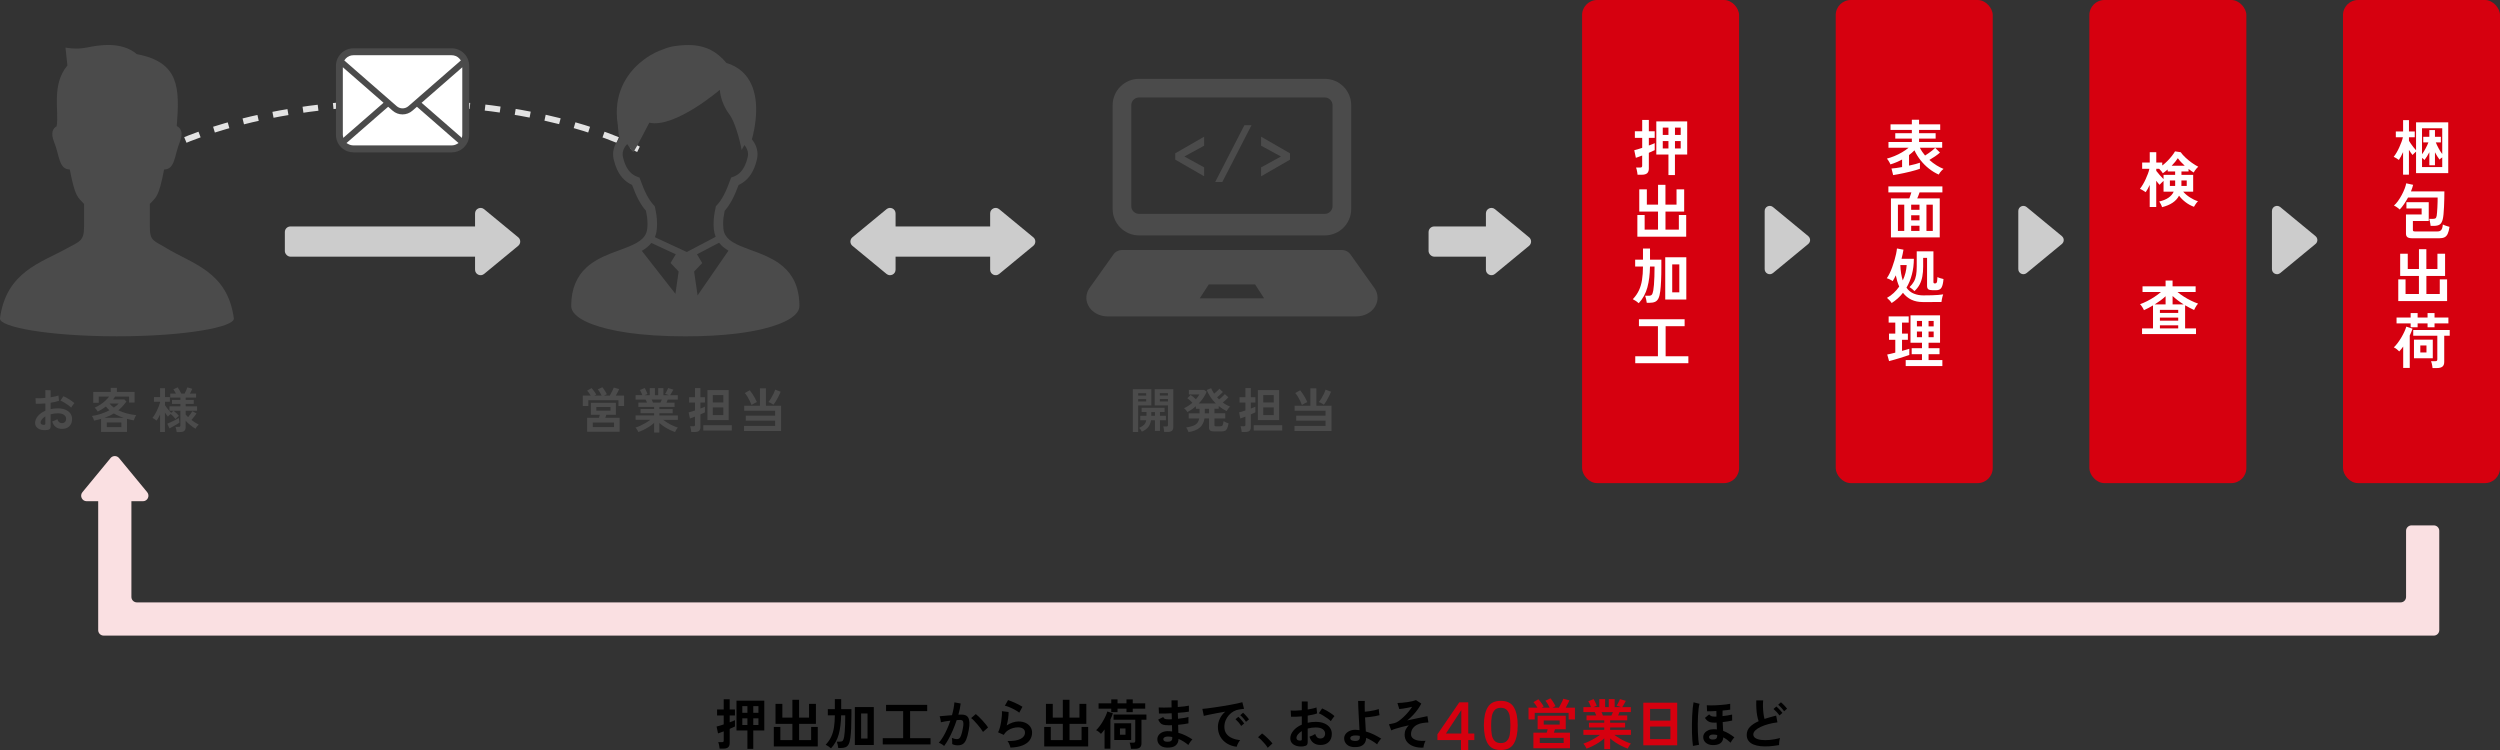 <?xml version="1.0" encoding="UTF-8"?><svg id="_イヤー_2" xmlns="http://www.w3.org/2000/svg" viewBox="0 0 827.96 248.44"><rect x="0" y="0" width="827.96" height="248.44" fill="#333333" stroke="none"/><defs><style>.cls-1{fill:#fff;}.cls-2{fill:#4b4b4b;}.cls-3{fill:#d6000f;}.cls-4{stroke-dasharray:0 0 5.04 5.04;}.cls-4,.cls-5{fill:none;stroke:#e3e3e3;stroke-miterlimit:10;stroke-width:2px;}.cls-6{fill:#ccc;}.cls-7{fill:#fae0e2;}</style></defs><g id="_イヤー_1-2"><g><g><path class="cls-5" d="M211.46,49.45c-.74-.36-1.49-.72-2.25-1.08"/><path class="cls-4" d="M204.58,46.37c-18.76-7.67-43.94-12.37-71.63-12.37s-54.96,5.1-73.94,13.34"/><path class="cls-5" d="M56.71,48.38c-.76,.35-1.51,.71-2.25,1.08"/></g><g><path d="M238.32,247.93c-.01-.19-.04-.43-.09-.7-.05-.28-.1-.55-.16-.81-.06-.26-.12-.47-.2-.63h1.17c.24,0,.4-.04,.5-.11,.1-.07,.15-.22,.15-.45v-3.02c-.42,.16-.81,.3-1.15,.42s-.59,.21-.74,.26l-.48-2.27c.27-.06,.62-.15,1.03-.28,.42-.13,.86-.27,1.33-.42v-2.97h-2.19v-1.98h2.19v-3.38h1.98v3.38h1.75v1.98h-1.75v2.27c.39-.14,.74-.28,1.05-.4s.54-.22,.7-.31v2.09c-.34,.18-.92,.44-1.75,.79v4.7c0,.62-.17,1.09-.5,1.39-.34,.3-.86,.45-1.56,.45h-1.29Zm9.21,.09v-6.1h-3.62v-9.88h9.21v9.88h-3.65v6.1h-1.94Zm-1.69-11.95h1.69v-2.2h-1.69v2.2Zm0,4.03h1.69v-2.21h-1.69v2.21Zm3.63-4.03h1.71v-2.2h-1.71v2.2Zm0,4.03h1.71v-2.21h-1.71v2.21Z"/><path d="M256.27,247.21v-6.46h2.17v4.36h3.99v-5.38h-5.59v-6.62h2.26v4.55h3.33v-5.9h2.21v5.9h3.3v-4.55h2.28v6.62h-5.57v5.38h3.99v-4.36h2.19v6.46h-14.54Z"/><path d="M275.21,247.84c-.2-.19-.46-.4-.79-.62-.33-.22-.65-.41-.97-.57,.79-.84,1.4-1.72,1.83-2.64s.73-1.95,.92-3.1c.18-1.15,.28-2.48,.29-4h-2.33v-2.05h2.33v-3.31h2.1v3.31h3.39v2.05c0,3.22-.11,5.68-.34,7.38-.12,.92-.3,1.64-.55,2.13-.25,.5-.59,.84-1.02,1.03-.43,.19-1,.28-1.69,.28h-.76c-.04-.3-.1-.66-.19-1.09s-.19-.77-.29-1.02h1.08c.42,0,.72-.1,.9-.31s.32-.63,.44-1.27c.07-.4,.14-.95,.2-1.67,.06-.71,.1-1.54,.13-2.48,.03-.94,.04-1.94,.04-2.98h-1.36c-.04,2.36-.3,4.44-.78,6.24-.49,1.79-1.34,3.36-2.57,4.69Zm7.9-1.1v-12.58h6.28v12.58h-6.28Zm2.08-2.14h2.12v-8.32h-2.12v8.32Z"/><path d="M292.35,246.54v-2.07h6.76v-8.96h-5.66v-2.07h13.62v2.07h-5.66v8.96h6.77v2.07h-15.82Z"/><path d="M312.7,247.06c-.11-.11-.27-.24-.49-.39-.22-.15-.45-.29-.69-.42-.24-.13-.43-.22-.6-.27,.49-.54,.97-1.2,1.43-1.97,.46-.77,.89-1.62,1.3-2.53,.41-.91,.78-1.85,1.09-2.81-.6,.07-1.18,.16-1.74,.25-.56,.1-1.02,.19-1.38,.29-.01-.16-.04-.37-.09-.63-.05-.26-.1-.52-.16-.78-.06-.26-.12-.45-.18-.59,.27-.02,.62-.05,1.06-.09,.43-.04,.92-.08,1.45-.13,.53-.05,1.06-.1,1.59-.13,.21-.76,.39-1.5,.52-2.22,.13-.73,.23-1.4,.27-2.03l2.08,.38c-.06,.55-.15,1.14-.28,1.77-.13,.63-.29,1.27-.48,1.93,.24-.01,.45-.02,.63-.03,.19,0,.35,0,.49,0,.47,0,.89,.08,1.26,.23,.37,.15,.67,.41,.89,.79,.22,.38,.35,.9,.39,1.57,.04,.67-.04,1.52-.23,2.55-.23,1.3-.5,2.31-.8,3.04-.3,.73-.67,1.25-1.12,1.55-.45,.3-1.02,.45-1.71,.45-.33,0-.65-.03-.97-.1-.32-.07-.61-.17-.88-.32,.01-.28,.01-.62,0-1.03-.01-.41-.05-.74-.11-1.01,.59,.26,1.16,.4,1.73,.4,.28,0,.53-.08,.73-.24,.21-.16,.4-.49,.59-.97,.19-.49,.38-1.2,.56-2.15,.18-.88,.25-1.53,.21-1.95-.04-.43-.15-.7-.33-.84-.19-.13-.42-.2-.71-.2-.33,0-.72,.02-1.18,.05-.36,1.12-.78,2.21-1.24,3.29-.46,1.08-.95,2.08-1.45,2.99-.5,.91-.99,1.68-1.47,2.3Zm12.86-4.66c-.19-.32-.45-.71-.78-1.15-.33-.44-.69-.89-1.08-1.34-.39-.45-.76-.86-1.13-1.24-.36-.38-.68-.66-.95-.85l1.55-1.33c.28,.22,.61,.51,.99,.87,.38,.37,.76,.76,1.16,1.2,.4,.43,.77,.86,1.11,1.28,.34,.42,.61,.79,.79,1.1l-1.68,1.48Z"/><path d="M334.64,247.57c-.04-.18-.1-.41-.2-.68-.1-.28-.22-.55-.36-.83-.14-.28-.28-.49-.42-.65,1.88,.05,3.32-.18,4.31-.68,.99-.5,1.49-1.22,1.49-2.14,0-.54-.21-.96-.63-1.26s-.98-.45-1.66-.45c-.53,0-1.09,.08-1.69,.24s-1.17,.43-1.7,.79-.98,.86-1.35,1.47l-1.89-.85c.24-.42,.44-.95,.61-1.58s.31-1.29,.42-1.97c.11-.68,.18-1.33,.23-1.94s.05-1.12,.02-1.51l2.21,.27c.01,.59-.04,1.28-.14,2.08-.11,.8-.27,1.59-.49,2.37,.62-.42,1.28-.74,1.96-.97,.68-.23,1.32-.34,1.92-.34,.92,0,1.71,.16,2.39,.48,.68,.32,1.2,.76,1.58,1.31,.38,.56,.56,1.2,.56,1.92,0,.91-.26,1.73-.77,2.46-.51,.73-1.29,1.31-2.35,1.74-1.05,.43-2.4,.68-4.03,.74Zm2.93-11.54c-.29-.24-.64-.48-1.05-.72-.41-.24-.83-.47-1.28-.68-.45-.22-.89-.4-1.31-.57s-.81-.27-1.14-.33l1.06-1.87c.31,.08,.67,.21,1.09,.39s.87,.37,1.33,.58c.46,.22,.91,.43,1.32,.65,.42,.22,.76,.41,1.03,.59l-1.06,1.96Z"/><path d="M345.83,247.21v-6.46h2.17v4.36h3.99v-5.38h-5.59v-6.62h2.26v4.55h3.33v-5.9h2.21v5.9h3.3v-4.55h2.28v6.62h-5.57v5.38h3.99v-4.36h2.19v6.46h-14.54Z"/><path d="M365.81,247.95v-6.37c-.4,.56-.79,1.05-1.18,1.46-.18-.19-.42-.41-.74-.67s-.61-.43-.88-.54c.38-.35,.76-.78,1.15-1.3s.75-1.07,1.1-1.67c.35-.59,.65-1.17,.91-1.74,.26-.56,.45-1.06,.56-1.49l1.85,.61c-.11,.32-.23,.66-.37,1-.14,.34-.29,.69-.46,1.04v9.67h-1.94Zm2.22-12.11v-1.15h-4.2v-1.76h4.2v-1.31h2.08v1.31h2.96v-1.31h2.08v1.31h4.13v1.76h-4.13v1.15h-2.08v-1.15h-2.96v1.15h-2.08Zm6.53,12.15c-.01-.18-.04-.4-.09-.67-.05-.26-.1-.52-.16-.77-.06-.25-.12-.45-.2-.59h1.22c.24,0,.4-.04,.5-.12s.15-.23,.15-.46v-7.02h-7.18v-1.71h10.88v1.71h-1.64v7.81c0,.64-.18,1.1-.53,1.39-.35,.29-.89,.43-1.62,.43h-1.34Zm-5.54-2.92v-5.54h5.61v5.54h-5.61Zm1.89-1.73h1.83v-2.09h-1.83v2.09Z"/><path d="M386.43,247.59c-1-.04-1.78-.32-2.33-.85s-.82-1.18-.81-1.96c.01-.52,.18-.98,.49-1.39,.32-.41,.76-.73,1.32-.95,.56-.23,1.22-.32,1.96-.29,.2,0,.39,0,.57,.03,.18,.02,.37,.04,.56,.06l-.05-2.07c-.2,.01-.4,.02-.61,.02h-.61c-.71,0-1.26-.06-1.67-.17s-.73-.31-.97-.58c-.24-.27-.48-.65-.71-1.12l1.66-.85c.17,.32,.36,.53,.58,.62,.22,.09,.61,.14,1.15,.14,.18,0,.36,0,.55,0,.19,0,.39-.01,.59-.03-.01-.32-.02-.65-.03-.99s-.01-.67-.03-.99c-.86,.05-1.67,.08-2.43,.1-.76,.02-1.36,.02-1.78,0l-.09-2.02c.41,.04,1.01,.05,1.78,.04,.78,0,1.61-.03,2.49-.06-.01-.43-.02-.85-.02-1.24v-1.1h2.05v1.04c0,.37,0,.76,.02,1.17,.8-.06,1.54-.13,2.21-.21,.67-.08,1.16-.16,1.48-.24v1.98c-.32,.07-.81,.14-1.47,.21-.67,.07-1.4,.13-2.2,.19,.01,.32,.02,.65,.03,.98s.01,.66,.03,.98c.69-.07,1.35-.16,1.98-.26,.62-.1,1.12-.21,1.48-.33v2.11c-.43,.1-.95,.19-1.54,.27s-1.22,.16-1.88,.22c.02,.48,.04,.94,.04,1.39,0,.44,.01,.86,.03,1.24,.87,.24,1.69,.55,2.47,.94,.78,.38,1.5,.8,2.19,1.26-.15,.12-.32,.3-.5,.53-.18,.23-.35,.47-.5,.71s-.27,.44-.35,.61c-.99-.85-2.07-1.52-3.25-2.02-.01,.9-.32,1.62-.93,2.15-.61,.53-1.58,.78-2.94,.73Zm.07-1.93c.61,.02,1.05-.07,1.32-.27,.27-.2,.41-.47,.41-.81v-.5c-.25-.05-.49-.08-.73-.11-.24-.02-.48-.04-.71-.04-.49,0-.87,.08-1.13,.25-.26,.17-.39,.37-.39,.61,0,.54,.41,.83,1.24,.86Z"/><path d="M409.58,247.32c-1.22-.14-2.3-.51-3.25-1.1-.94-.59-1.67-1.35-2.2-2.29-.52-.94-.78-2-.78-3.2,0-.86,.2-1.75,.61-2.65,.41-.9,1.01-1.7,1.83-2.39-.94,.16-1.88,.32-2.81,.5s-1.78,.35-2.54,.5c-.76,.16-1.34,.29-1.76,.4l-.48-2.32c.39-.02,.93-.08,1.61-.16,.69-.08,1.46-.19,2.33-.32s1.76-.26,2.68-.41c.92-.15,1.82-.3,2.68-.46,.86-.16,1.64-.31,2.33-.46,.69-.15,1.23-.28,1.61-.4l.56,2.2c-.19,.01-.41,.04-.68,.07s-.56,.08-.89,.13c-.65,.08-1.26,.29-1.85,.61s-1.11,.74-1.58,1.26c-.46,.52-.83,1.1-1.1,1.76-.27,.66-.41,1.37-.41,2.14,0,.92,.23,1.69,.69,2.3,.46,.61,1.08,1.09,1.88,1.43,.79,.34,1.68,.57,2.67,.69-.18,.18-.35,.41-.51,.67-.16,.27-.31,.54-.42,.81-.12,.27-.19,.5-.23,.67Zm1.48-6.89c-.22-.38-.52-.79-.88-1.21-.37-.42-.7-.76-1.01-1.03l.97-.79c.18,.14,.39,.35,.63,.63s.49,.56,.73,.85c.24,.29,.43,.53,.55,.72l-1,.83Zm1.59-1.37c-.22-.37-.52-.77-.89-1.19-.37-.42-.71-.76-1.01-1.01l.95-.81c.18,.14,.39,.35,.64,.63,.25,.28,.5,.55,.75,.84,.25,.28,.44,.52,.56,.73l-1.01,.81Z"/><path d="M419.85,247.66c-.22-.38-.52-.8-.89-1.24-.37-.44-.76-.87-1.16-1.27s-.79-.74-1.16-1l1.34-1.24c.27,.18,.56,.41,.88,.69s.64,.58,.97,.9c.33,.32,.63,.63,.91,.93,.28,.3,.5,.56,.68,.79l-1.57,1.44Z"/><path d="M431.77,247.17c-.87,.11-1.64,.07-2.31-.12-.67-.19-1.19-.5-1.57-.93-.38-.43-.56-.97-.56-1.62,0-.85,.34-1.69,1.01-2.51,.68-.82,1.61-1.49,2.8-2.01v-2.72c-.65,.05-1.27,.08-1.88,.11-.61,.02-1.17,.02-1.69,0l-.11-2.07c.45,.05,.99,.06,1.64,.04,.65-.02,1.32-.06,2.03-.13v-2.9l1.96,.02v2.65c.59-.1,1.14-.2,1.65-.32,.51-.11,.93-.24,1.26-.37l.21,1.98c-.41,.16-.89,.29-1.43,.41s-1.11,.23-1.69,.32v2.36c.41-.1,.84-.17,1.29-.22,.45-.05,.91-.07,1.39-.07,1.13,0,2.09,.18,2.88,.53,.79,.35,1.4,.83,1.81,1.42,.41,.59,.62,1.26,.62,2.01,0,1.15-.34,2.06-1.02,2.72-.68,.66-1.61,.98-2.77,.97-.91,0-1.67-.23-2.29-.69-.62-.46-1.06-1.15-1.33-2.06,.27-.08,.6-.21,.99-.39s.69-.34,.92-.5c.29,1,.86,1.49,1.69,1.49,.52,0,.91-.15,1.18-.46,.27-.31,.41-.69,.41-1.14,0-.59-.26-1.08-.78-1.47s-1.29-.58-2.33-.58c-.94,0-1.83,.12-2.66,.36v4.48c0,.44-.1,.77-.3,.98s-.54,.34-1.02,.4Zm-1.27-1.91c.22,.01,.38-.01,.49-.07,.1-.06,.15-.17,.15-.32v-2.75c-.54,.34-.97,.7-1.29,1.1-.32,.4-.48,.79-.48,1.19,0,.28,.1,.49,.3,.63,.2,.14,.48,.22,.83,.23Zm10.25-6.43c-.28-.29-.66-.6-1.15-.94-.48-.34-.98-.67-1.48-.97-.51-.31-.96-.54-1.36-.69l1.11-1.62c.42,.17,.89,.4,1.39,.68s1,.59,1.48,.92c.48,.32,.89,.64,1.22,.94-.12,.13-.26,.31-.43,.54-.17,.23-.33,.45-.48,.67-.15,.22-.25,.38-.31,.49Z"/><path d="M448.52,247.44c-1.08-.04-1.91-.33-2.49-.89-.58-.56-.87-1.23-.87-2.01,0-.54,.17-1.03,.5-1.47,.33-.44,.8-.78,1.41-1.04s1.3-.36,2.09-.32c.36,.01,.72,.05,1.08,.11-.04-.77-.08-1.6-.13-2.5s-.1-1.8-.15-2.69c-.05-.89-.09-1.73-.12-2.51-.04-.78-.05-1.44-.05-1.98h2.2c-.02,.41-.03,.92-.03,1.55s.02,1.3,.04,2.02c.47-.04,.99-.1,1.57-.18s1.14-.19,1.68-.31,1.01-.25,1.38-.38c0,.14,.01,.35,.04,.62,.03,.27,.06,.53,.1,.79,.04,.26,.07,.46,.11,.6-.38,.12-.85,.23-1.41,.33s-1.15,.19-1.75,.26-1.15,.13-1.64,.16c.05,.84,.09,1.67,.14,2.47,.05,.81,.09,1.54,.12,2.19,.96,.26,1.88,.61,2.73,1.04,.86,.43,1.65,.88,2.38,1.33-.15,.12-.33,.3-.52,.55s-.37,.49-.52,.74-.26,.45-.33,.6c-.55-.44-1.14-.85-1.76-1.21-.62-.37-1.24-.68-1.88-.95,0,.6-.14,1.14-.41,1.62-.27,.48-.7,.85-1.28,1.11-.58,.26-1.34,.37-2.27,.33Zm.05-2.05c.56,.05,1-.03,1.31-.23,.3-.2,.46-.48,.46-.85v-.59c-.25-.06-.49-.1-.74-.12-.25-.02-.49-.03-.72-.03-.55,0-.97,.08-1.26,.25-.29,.17-.43,.39-.43,.67,0,.53,.46,.83,1.39,.9Z"/><path d="M471.46,247.6c-1.22,.06-2.31-.08-3.25-.41-.95-.33-1.69-.83-2.22-1.49-.54-.66-.8-1.46-.8-2.41,0-.61,.12-1.18,.37-1.69s.59-.98,1.02-1.39c-.79,.17-1.56,.35-2.31,.54-.75,.19-1.43,.38-2.04,.58-.61,.19-1.09,.38-1.46,.56l-.78-2.02c.14-.02,.35-.07,.63-.13,.28-.06,.67-.14,1.16-.25,.45-.1,.94-.34,1.48-.72s1.09-.84,1.65-1.38,1.08-1.09,1.56-1.67,.88-1.12,1.2-1.63c-.46,.11-.96,.22-1.49,.32-.54,.11-1.05,.2-1.53,.27-.49,.07-.9,.12-1.23,.14l-.62-2c.43,0,.95-.03,1.53-.08,.59-.05,1.18-.12,1.78-.21,.6-.08,1.15-.19,1.66-.31,.5-.12,.9-.24,1.18-.36l1.76,1.15c-.25,.52-.6,1.1-1.06,1.76s-.99,1.32-1.6,1.98c-.61,.66-1.27,1.27-1.99,1.84,.93-.19,1.84-.38,2.74-.58,.9-.19,1.7-.36,2.4-.51,.7-.15,1.21-.25,1.54-.32l.33,2.09c-.22,0-.49,.01-.81,.04-.32,.02-.67,.07-1.04,.13-.68,.08-1.32,.28-1.91,.59-.59,.31-1.08,.72-1.45,1.25-.37,.53-.55,1.16-.55,1.91,0,.54,.21,.98,.62,1.33,.41,.35,.98,.59,1.71,.73s1.56,.17,2.49,.1c-.19,.3-.35,.67-.48,1.12-.13,.44-.21,.82-.23,1.12Z"/><path class="cls-3" d="M476.05,245.1v-1.89l7.24-10.6h2.97v10.32h2.01v2.18h-2.01v3.34h-2.41v-3.34h-7.8Zm7.91-9.94l-5.09,7.77h5.09v-7.77Z"/><path class="cls-3" d="M492.7,234.26c.84-1.43,2.29-2.15,4.34-2.15s3.5,.71,4.34,2.15c.84,1.43,1.26,3.41,1.26,5.95s-.42,4.57-1.26,6.02c-.84,1.44-2.29,2.17-4.34,2.17s-3.5-.72-4.34-2.17-1.26-3.45-1.26-6.02,.42-4.52,1.26-5.95Zm7.31,2.94c-.15-.82-.46-1.49-.92-2.01s-1.14-.78-2.05-.78-1.59,.26-2.05,.78c-.46,.52-.77,1.19-.92,2.01s-.23,1.83-.23,3.01,.07,2.27,.21,3.1,.45,1.51,.92,2.02c.47,.51,1.15,.77,2.06,.77s1.59-.26,2.06-.77c.47-.51,.77-1.19,.92-2.02,.14-.84,.21-1.87,.21-3.1s-.08-2.19-.23-3.01Z"/><path class="cls-3" d="M506.22,238.26v-3.89h2.96c-.19-.34-.41-.67-.65-1.01s-.47-.61-.67-.83l1.64-.95c.2,.22,.42,.47,.64,.77,.23,.29,.44,.58,.64,.87s.35,.54,.46,.76l-.69,.4h2.68c-.18-.38-.39-.79-.65-1.22-.26-.43-.52-.79-.78-1.08l1.71-.81c.17,.19,.36,.45,.58,.78s.43,.66,.63,.99,.35,.6,.44,.82l-1.02,.52h2.13c.18-.31,.36-.65,.56-1.03,.19-.37,.38-.73,.55-1.08,.17-.35,.3-.64,.38-.86l2.01,.54c-.15,.34-.34,.72-.56,1.16-.22,.44-.45,.86-.69,1.27h3.07v3.89h-2.1v-2.18h-11.22v2.18h-2.06Zm1.62,9.56v-5.18h4.39c.06-.17,.12-.35,.18-.55,.06-.2,.11-.39,.16-.57h-3.33v-4.48h9.31v4.48h-3.56c-.06,.18-.12,.37-.19,.57-.06,.2-.13,.38-.19,.55h5.35v5.18h-12.12Zm2.1-1.75h7.92v-1.69h-7.92v1.69Zm1.32-6.1h5.28v-1.37h-5.28v1.37Z"/><path class="cls-3" d="M531.31,248.11v-3.58c-.53,.48-1.13,.94-1.79,1.37-.66,.43-1.35,.82-2.05,1.17-.7,.35-1.38,.64-2.04,.86-.06-.14-.15-.32-.26-.53s-.25-.42-.39-.63c-.14-.21-.28-.38-.41-.5,.58-.18,1.19-.42,1.85-.73,.66-.31,1.31-.65,1.95-1.03,.64-.38,1.21-.76,1.72-1.14h-5.49v-1.64h6.9v-.81h-5.06v-1.57h5.06v-.79h-5.86v-1.6h3.21c-.08-.2-.17-.4-.25-.6-.08-.2-.17-.38-.26-.53h-3.74v-1.64h2.51c-.12-.31-.26-.65-.42-1.03-.16-.37-.32-.67-.49-.9l1.78-.74c.12,.18,.24,.41,.38,.69,.13,.28,.26,.56,.38,.83,.12,.27,.21,.5,.28,.68l-1.11,.47h1.96v-2.65h1.92v2.65h1.22v-2.65h1.94v2.65h2.08l-1.43-.5c.12-.17,.25-.39,.4-.66,.15-.27,.29-.55,.42-.83,.13-.28,.23-.51,.29-.67l1.94,.58c-.11,.2-.24,.44-.39,.72-.15,.28-.3,.54-.45,.78s-.27,.44-.36,.58h2.86v1.64h-3.76c-.15,.41-.31,.79-.46,1.13h3.02v1.6h-5.66v.79h4.96v1.57h-4.96v.81h6.88v1.64h-5.5c.51,.38,1.08,.77,1.71,1.14,.63,.38,1.28,.72,1.94,1.02s1.28,.54,1.85,.72c-.12,.12-.25,.29-.39,.5-.14,.21-.27,.42-.39,.64-.12,.22-.21,.4-.26,.54-.65-.23-1.32-.51-2.01-.86s-1.37-.73-2.03-1.16c-.66-.43-1.26-.89-1.8-1.37v3.56h-1.96Zm-.44-11.14h2.8c.08-.17,.16-.35,.25-.55,.08-.2,.17-.39,.25-.58h-3.78c.09,.19,.18,.39,.26,.59,.08,.21,.15,.38,.21,.54Z"/><path class="cls-3" d="M544.24,246.83v-14.11h11.22v14.11h-11.22Zm2.24-8.17h6.74v-3.89h-6.74v3.89Zm0,6.12h6.74v-4.16h-6.74v4.16Z"/><path d="M560.68,247.05c-.08-.48-.15-1.09-.2-1.84-.05-.74-.09-1.57-.12-2.47s-.03-1.84-.02-2.81,.04-1.91,.08-2.84c.04-.92,.1-1.78,.18-2.56,.08-.78,.17-1.43,.27-1.94l1.99,.5c-.13,.42-.24,.98-.32,1.68s-.15,1.49-.19,2.36-.07,1.77-.08,2.69c0,.92,0,1.82,.04,2.7s.08,1.67,.15,2.39c.07,.72,.15,1.3,.25,1.75l-2.03,.38Zm6.42-.29c-.92-.05-1.65-.32-2.21-.82s-.82-1.12-.81-1.88c.01-.46,.16-.88,.44-1.26,.28-.38,.68-.7,1.2-.94s1.13-.36,1.85-.36c.18,0,.35,0,.53,.02,.18,.01,.35,.03,.51,.05-.01-.31-.03-.66-.04-1.04s-.04-.79-.06-1.23c-.15,.01-.3,.02-.44,.03-.14,0-.27,0-.39,0-.79,0-1.41-.13-1.87-.4-.46-.27-.85-.66-1.16-1.18l1.39-1.15c.19,.23,.4,.41,.63,.53,.24,.13,.57,.19,1.01,.19,.11,0,.22,0,.35,0,.13,0,.27,0,.42,0v-.88c0-.31,0-.64-.02-.97-.58,.04-1.14,.06-1.68,.08-.55,.02-1.01,.02-1.4,0l-.09-1.98c.34,.04,.77,.05,1.3,.05s1.09-.01,1.69-.04c.61-.03,1.21-.07,1.81-.12,.6-.05,1.16-.1,1.68-.17,.52-.07,.94-.13,1.27-.21v1.94c-.26,.05-.61,.1-1.05,.15-.44,.05-.93,.11-1.47,.15-.01,.32-.02,.64-.02,.95v.89c.58-.06,1.15-.13,1.71-.22s1.05-.18,1.46-.29l.02,1.98c-.4,.1-.88,.19-1.44,.28s-1.13,.17-1.7,.23c.02,.55,.05,1.07,.08,1.55s.05,.94,.08,1.37c.66,.23,1.3,.53,1.91,.9,.62,.37,1.22,.79,1.81,1.24-.13,.11-.28,.28-.45,.5-.17,.23-.33,.46-.48,.69-.15,.23-.25,.43-.31,.58-.79-.73-1.6-1.32-2.43-1.76-.08,.94-.44,1.6-1.07,2.01-.63,.4-1.48,.58-2.57,.53Zm.16-1.84c.48,0,.84-.1,1.09-.29,.24-.19,.36-.55,.36-1.06v-.14c-.42-.1-.84-.15-1.25-.16-.44-.02-.79,.04-1.05,.2-.26,.16-.4,.37-.41,.63-.01,.25,.1,.45,.33,.6,.23,.15,.54,.22,.94,.22Z"/><path d="M589.2,246.76c-1.11,.19-2.18,.32-3.23,.4-1.05,.07-2.02,.06-2.93-.04s-1.7-.29-2.38-.58-1.21-.7-1.6-1.22c-.38-.52-.57-1.17-.57-1.95,0-1.03,.36-1.91,1.07-2.64,.71-.73,1.67-1.35,2.87-1.88-.19-.52-.35-1.14-.48-1.86-.13-.73-.23-1.52-.27-2.38-.05-.86-.05-1.74-.02-2.64h2.28c-.07,.66-.09,1.37-.07,2.13,.02,.76,.08,1.49,.17,2.19,.09,.7,.2,1.3,.34,1.8,.59-.19,1.21-.38,1.86-.56,.65-.18,1.32-.36,2-.54l.42,2.25c-1.04,.12-2.03,.31-2.98,.57-.95,.26-1.8,.56-2.56,.92-.75,.35-1.35,.74-1.79,1.17-.44,.43-.66,.87-.66,1.34,0,.5,.24,.91,.71,1.21,.47,.3,1.12,.5,1.94,.6,.82,.1,1.77,.1,2.83,0,1.06-.1,2.19-.31,3.38-.62-.12,.3-.2,.68-.26,1.15s-.07,.86-.06,1.19Zm.12-9.81c-.24-.36-.54-.75-.93-1.16s-.73-.74-1.03-.98l.94-.83c.18,.14,.4,.35,.66,.61,.26,.26,.52,.53,.77,.81s.44,.51,.58,.7l-.99,.85Zm1.55-1.4c-.25-.36-.56-.75-.94-1.16-.38-.41-.73-.74-1.03-.98l.92-.83c.19,.14,.41,.35,.67,.61,.26,.26,.51,.53,.77,.81,.25,.28,.45,.51,.59,.7l-.97,.85Z"/></g><g><g><path class="cls-2" d="M375.18,143.07v-14.18h6.13v5.38h-4.36v8.8h-1.77Zm1.77-12.06h2.65v-.8h-2.65v.8Zm0,1.95h2.65v-.8h-2.65v.8Zm1.21,10c-.11-.21-.24-.44-.4-.67s-.33-.43-.51-.58c.72-.32,1.26-.66,1.63-1.02,.37-.36,.61-.86,.72-1.5h-1.97v-1.49h2.07v-1.25h-1.6v-1.39h7.59v1.39h-1.54v1.25h1.99v1.49h-1.99v3.52h-1.65v-3.52h-1.3c-.17,.99-.51,1.78-1.03,2.37s-1.19,1.05-2.01,1.39Zm3.13-5.25h1.21v-1.25h-1.21v1.25Zm4.27,5.34c-.02-.27-.06-.58-.11-.94-.05-.36-.13-.65-.22-.87h1.05c.21,0,.35-.04,.42-.11,.07-.08,.1-.21,.1-.4v-6.46h-4.39v-5.38h6.16v12.53c0,.55-.14,.97-.43,1.23s-.75,.4-1.4,.4h-1.18Zm-1.44-12.05h2.68v-.8h-2.68v.8Zm0,1.95h2.68v-.8h-2.68v.8Z"/><path class="cls-2" d="M393.63,143.12c-.06-.2-.17-.46-.33-.78-.16-.32-.31-.57-.45-.78,.94-.13,1.71-.31,2.3-.54,.59-.23,1.05-.55,1.37-.95s.54-.89,.64-1.48h-3.48v-1.71h3.59v-1.5h-1.21v-.85c-.91,.8-1.86,1.45-2.84,1.94-.06-.12-.16-.26-.28-.43-.13-.17-.26-.34-.41-.5s-.28-.28-.41-.35c.48-.21,.96-.48,1.44-.79,.48-.31,.92-.65,1.34-1.02-.24-.26-.52-.53-.83-.82-.31-.29-.59-.51-.83-.67l1.08-1.09c.25,.16,.54,.38,.86,.65,.32,.27,.62,.53,.88,.78,.24-.28,.46-.55,.66-.82s.37-.52,.5-.77h-3.48v-1.5h5.06l.83,.58c-.28,.69-.65,1.37-1.1,2.03-.45,.66-.96,1.29-1.52,1.87h5.64c-.64-.63-1.21-1.32-1.73-2.08-.52-.76-.94-1.55-1.28-2.38l1.46-.59c.25,.58,.58,1.17,1,1.79,.2-.15,.41-.32,.64-.52,.22-.2,.44-.39,.64-.59s.36-.36,.48-.49l1.14,1.06c-.16,.17-.35,.37-.58,.58s-.46,.43-.7,.64c-.23,.21-.45,.39-.65,.54,.1,.12,.21,.23,.33,.35,.12,.12,.23,.24,.34,.35,.2-.15,.42-.33,.67-.55,.25-.22,.48-.44,.71-.66,.22-.22,.4-.4,.53-.55l1.16,1.06c-.15,.16-.33,.35-.54,.56-.21,.21-.44,.42-.67,.62-.23,.2-.44,.38-.64,.54,.77,.59,1.58,1.04,2.43,1.36-.2,.17-.41,.41-.64,.71s-.4,.57-.5,.79c-.92-.45-1.8-1.01-2.65-1.7v.91h-1.4v1.5h3.58v1.71h-3.58v2.19c0,.15,.04,.26,.11,.32,.07,.06,.22,.1,.45,.1h1.33c.26,0,.46-.04,.6-.13,.14-.08,.25-.25,.33-.5,.08-.25,.15-.61,.21-1.08,.22,.15,.49,.29,.82,.43,.33,.14,.61,.25,.84,.32-.16,.73-.32,1.28-.49,1.66s-.4,.65-.68,.78c-.28,.14-.67,.21-1.16,.21h-2.53c-.59,0-1-.1-1.25-.29-.25-.19-.38-.51-.38-.94v-3.07h-1.49c-.2,1.3-.73,2.32-1.58,3.05-.86,.73-2.1,1.22-3.72,1.48Zm5.38-6.24h1.41v-1.5h-1.41v1.5Z"/><path class="cls-2" d="M411.23,143.07c-.01-.17-.04-.38-.08-.62-.04-.25-.09-.49-.14-.72s-.11-.42-.17-.56h1.04c.21,0,.36-.03,.45-.1s.13-.2,.13-.4v-2.69c-.38,.14-.71,.26-1.01,.38-.3,.11-.52,.19-.67,.23l-.42-2.02c.24-.05,.55-.14,.92-.25s.77-.24,1.18-.38v-2.64h-1.95v-1.76h1.95v-3.01h1.8v3.01h1.5v1.76h-1.5v2c.33-.12,.63-.23,.9-.34s.47-.2,.6-.27v1.86c-.14,.07-.34,.17-.6,.29s-.57,.25-.9,.4v4.24c0,.55-.15,.96-.46,1.21s-.78,.38-1.42,.38h-1.14Zm3.98-.48v-1.78h9.44v1.78h-9.44Zm1.38-3.47v-9.94h7.03v9.94h-7.03Zm1.77-5.82h3.48v-2.45h-3.48v2.45Zm0,4.16h3.48v-2.53h-3.48v2.53Z"/><path class="cls-2" d="M428.71,142.75v-1.68h10.29v-1.76h-9.72v-1.65h9.72v-1.63h-10.25v-1.65h5.22v-5.78h1.98v5.78h5.03v8.37h-12.26Zm2.46-8.64c-.13-.38-.32-.82-.56-1.31-.24-.49-.5-.97-.79-1.45-.29-.47-.57-.87-.86-1.19l1.63-.9c.29,.35,.59,.75,.89,1.2,.3,.45,.57,.91,.83,1.38,.26,.47,.47,.91,.65,1.33-.15,.05-.33,.14-.56,.26-.23,.12-.45,.24-.67,.36-.22,.12-.41,.23-.56,.33Zm7.26-.08c-.12-.1-.29-.2-.49-.32-.2-.12-.4-.23-.61-.34-.21-.11-.39-.18-.55-.22,.27-.33,.56-.74,.86-1.23,.3-.49,.57-.99,.82-1.51,.25-.52,.43-.97,.55-1.37l1.82,.7c-.19,.47-.42,.97-.69,1.51-.27,.54-.56,1.05-.85,1.54-.3,.49-.58,.9-.86,1.24Z"/></g><g><path class="cls-2" d="M377.24,77.96h61.51c4.83,0,8.75-3.92,8.75-8.75V34.86c0-4.83-3.92-8.75-8.75-8.75h-61.51c-4.83,0-8.75,3.92-8.75,8.75v34.35c0,4.83,3.92,8.75,8.75,8.75Zm-2.58-43.1c0-1.42,1.15-2.58,2.58-2.58h61.51c1.42,0,2.57,1.16,2.57,2.58v33.39c0,1.42-1.15,2.58-2.57,2.58h-61.51c-1.42,0-2.58-1.15-2.58-2.58V34.86Zm14.56,18.02v-2.1l9.57-5.51v2.98l-6.55,3.58,6.55,3.6v2.95l-9.57-5.51Zm15.59,7.4h-2.36l9.67-18.82h2.36l-9.67,18.82Zm19.41-8.45l-6.57-3.58v-2.98l9.57,5.51v2.1l-9.57,5.51v-2.95l6.57-3.6Z"/><path class="cls-2" d="M455.31,95.57l-8-11.23c-.63-.96-1.78-1.55-3.04-1.55h-72.53c-1.25,0-2.41,.59-3.03,1.55l-8,11.23c-1.24,1.9-1.23,4.24,.02,6.14,1.25,1.9,3.56,3.07,6.05,3.07h82.46c2.5,0,4.8-1.17,6.05-3.07,1.25-1.9,1.26-4.24,.02-6.14Zm-45.33,3.24h-12.65l3-4.62h15.33l3,4.62h-8.68Z"/></g></g><g><g><path class="cls-2" d="M193.01,134.48v-3.46h2.63c-.17-.3-.36-.6-.58-.9-.22-.3-.42-.54-.6-.74l1.46-.85c.18,.19,.37,.42,.57,.68,.2,.26,.39,.52,.57,.78s.31,.48,.41,.67l-.61,.35h2.38c-.16-.34-.35-.7-.58-1.09-.23-.38-.46-.7-.69-.96l1.52-.72c.15,.17,.32,.4,.52,.7,.2,.29,.39,.59,.56,.88,.18,.29,.31,.54,.39,.73l-.91,.46h1.9c.16-.28,.32-.58,.49-.91,.17-.33,.33-.65,.49-.96s.26-.57,.34-.77l1.79,.48c-.14,.3-.3,.64-.5,1.03-.2,.39-.4,.77-.61,1.13h2.73v3.46h-1.87v-1.94h-9.97v1.94h-1.83Zm1.44,8.5v-4.61h3.9c.05-.15,.1-.31,.16-.49,.05-.18,.1-.34,.14-.5h-2.96v-3.98h8.28v3.98h-3.17c-.05,.16-.11,.33-.17,.5-.06,.18-.11,.34-.16,.49h4.75v4.61h-10.77Zm1.87-1.55h7.04v-1.5h-7.04v1.5Zm1.18-5.42h4.69v-1.22h-4.69v1.22Z"/><path class="cls-2" d="M216.64,143.23v-3.18c-.47,.43-1,.83-1.59,1.22-.59,.38-1.2,.73-1.82,1.04-.62,.31-1.23,.56-1.81,.77-.05-.13-.13-.29-.24-.47-.1-.19-.22-.37-.35-.56-.12-.19-.25-.33-.36-.44,.51-.16,1.06-.38,1.65-.65,.58-.27,1.16-.58,1.73-.91,.57-.34,1.08-.67,1.53-1.02h-4.88v-1.46h6.13v-.72h-4.5v-1.39h4.5v-.7h-5.21v-1.42h2.85c-.07-.18-.15-.36-.22-.54-.07-.18-.15-.33-.23-.47h-3.32v-1.46h2.23c-.11-.28-.23-.58-.37-.91-.14-.33-.29-.6-.43-.8l1.58-.66c.1,.16,.22,.37,.34,.62,.12,.25,.23,.5,.34,.74,.1,.24,.19,.44,.25,.6l-.99,.42h1.74v-2.35h1.71v2.35h1.08v-2.35h1.72v2.35h1.85l-1.27-.45c.11-.15,.22-.34,.35-.58,.13-.24,.26-.49,.38-.74,.12-.25,.21-.45,.26-.6l1.72,.51c-.09,.18-.21,.4-.34,.64s-.27,.48-.4,.7-.24,.39-.32,.52h2.54v1.46h-3.34c-.14,.36-.27,.7-.41,1.01h2.68v1.42h-5.03v.7h4.41v1.39h-4.41v.72h6.12v1.46h-4.89c.45,.34,.96,.68,1.52,1.02s1.14,.64,1.72,.9c.58,.27,1.13,.48,1.65,.64-.11,.11-.22,.25-.35,.44-.12,.19-.24,.38-.34,.57-.11,.19-.18,.35-.24,.48-.57-.2-1.17-.46-1.79-.76-.62-.3-1.22-.65-1.8-1.03-.59-.38-1.12-.79-1.6-1.22v3.17h-1.74Zm-.39-9.9h2.49c.07-.15,.15-.31,.22-.49,.07-.18,.15-.35,.22-.52h-3.36c.08,.17,.16,.35,.24,.53,.07,.18,.13,.34,.19,.48Z"/><path class="cls-2" d="M228.94,143.07c-.01-.17-.04-.38-.08-.62-.04-.25-.09-.49-.14-.72s-.11-.42-.17-.56h1.04c.21,0,.36-.03,.45-.1s.13-.2,.13-.4v-2.69c-.38,.14-.71,.26-1.01,.38-.3,.11-.52,.19-.67,.23l-.42-2.02c.24-.05,.55-.14,.92-.25s.77-.24,1.18-.38v-2.64h-1.95v-1.76h1.95v-3.01h1.8v3.01h1.5v1.76h-1.5v2c.33-.12,.63-.23,.9-.34s.47-.2,.6-.27v1.86c-.14,.07-.34,.17-.6,.29s-.57,.25-.9,.4v4.24c0,.55-.15,.96-.46,1.21s-.78,.38-1.42,.38h-1.14Zm3.98-.48v-1.78h9.44v1.78h-9.44Zm1.38-3.47v-9.94h7.03v9.94h-7.03Zm1.77-5.82h3.48v-2.45h-3.48v2.45Zm0,4.16h3.48v-2.53h-3.48v2.53Z"/><path class="cls-2" d="M246.42,142.75v-1.68h10.29v-1.76h-9.72v-1.65h9.72v-1.63h-10.25v-1.65h5.22v-5.78h1.98v5.78h5.03v8.37h-12.26Zm2.46-8.64c-.13-.38-.32-.82-.56-1.31-.24-.49-.5-.97-.79-1.45-.29-.47-.57-.87-.86-1.19l1.63-.9c.29,.35,.59,.75,.89,1.2,.3,.45,.57,.91,.83,1.38,.26,.47,.47,.91,.65,1.33-.15,.05-.33,.14-.56,.26-.23,.12-.45,.24-.67,.36-.22,.12-.41,.23-.56,.33Zm7.26-.08c-.12-.1-.29-.2-.49-.32-.2-.12-.4-.23-.61-.34-.21-.11-.39-.18-.55-.22,.27-.33,.56-.74,.86-1.23,.3-.49,.57-.99,.82-1.51,.25-.52,.43-.97,.55-1.37l1.82,.7c-.19,.47-.42,.97-.69,1.51-.27,.54-.56,1.05-.85,1.54-.3,.49-.58,.9-.86,1.24Z"/></g><path class="cls-2" d="M264.09,95.88c-.38-1.41-.91-2.68-1.57-3.81-1.15-1.98-2.68-3.52-4.37-4.75-1.26-.92-2.62-1.66-3.99-2.31-2.06-.97-4.17-1.71-6.11-2.43-1.95-.72-3.73-1.42-5.1-2.23-.51-.3-.96-.61-1.36-.93-.59-.49-1.04-1.02-1.37-1.6s-.56-1.24-.64-2.07c-.06-.59-.09-1.14-.09-1.67,0-1.55,.23-2.91,.52-4.28,.87-.98,1.67-2.15,2.42-3.55s1.47-3.05,2.18-4.99c.46-.21,.92-.46,1.37-.76,1.03-.69,2-1.65,2.81-2.94,.81-1.28,1.47-2.88,1.91-4.85,.12-.54,.18-1.09,.18-1.62,0-1.12-.26-2.18-.71-3.14-.31-.66-.7-1.26-1.15-1.81,.23-.86,.52-2.01,.77-3.36,.35-1.88,.64-4.13,.64-6.51,0-1.53-.12-3.11-.43-4.67-.24-1.17-.57-2.33-1.06-3.44-.72-1.67-1.78-3.24-3.25-4.54-1.36-1.2-3.06-2.16-5.11-2.78-.87-1.04-1.77-1.92-2.69-2.66-1.56-1.25-3.2-2.08-4.88-2.58s-3.37-.69-5.06-.69c-.89,0-1.78,.05-2.68,.13-.84,.08-1.53,.16-2.15,.27-.93,.16-1.7,.36-2.44,.62-.74,.26-1.46,.56-2.4,.92-.36,.14-.82,.35-1.39,.63-.98,.49-2.25,1.23-3.61,2.24-2.04,1.52-4.29,3.66-6.03,6.56-.88,1.45-1.62,3.09-2.15,4.92-.53,1.84-.84,3.87-.84,6.08,0,1.38,.12,2.84,.38,4.37,0,.11,0,.21,.01,.31,.01,.19,.03,.39,.05,.59,.03,.3,.07,.62,.09,.88,.01,.13,.03,.25,.04,.34,0,.04,0,.08,0,.11v.03h0v.19l.37,1.66c-.54,.59-1,1.25-1.36,1.97-.5,1.01-.8,2.14-.8,3.34,0,.53,.06,1.07,.18,1.62,.3,1.32,.69,2.46,1.15,3.46,.7,1.5,1.58,2.67,2.57,3.54,.76,.68,1.57,1.18,2.38,1.55,.71,1.94,1.43,3.59,2.18,4.99,.75,1.4,1.55,2.57,2.42,3.55,.29,1.37,.52,2.73,.52,4.29,0,.53-.02,1.08-.09,1.67-.06,.57-.19,1.05-.37,1.5-.27,.66-.66,1.22-1.19,1.75-.53,.52-1.21,1.01-2.01,1.47-.82,.46-1.76,.89-2.78,1.31-1.8,.73-3.84,1.42-5.92,2.24-1.56,.62-3.14,1.33-4.64,2.22-1.13,.66-2.21,1.43-3.21,2.35-1.49,1.36-2.78,3.07-3.67,5.19-.89,2.11-1.39,4.61-1.39,7.57,0,.42,.09,.82,.23,1.18,.14,.34,.32,.66,.54,.96,.41,.56,.94,1.06,1.59,1.54,1.14,.84,2.65,1.63,4.61,2.37,2.94,1.11,6.88,2.1,11.97,2.83,5.09,.72,11.33,1.17,18.85,1.17,6.52,0,12.08-.34,16.76-.9,3.51-.42,6.53-.97,9.09-1.59,1.92-.47,3.58-.99,5.01-1.53,1.07-.4,2.01-.82,2.83-1.26,.61-.33,1.15-.66,1.63-1.01,.72-.52,1.29-1.05,1.73-1.66,.21-.3,.4-.63,.53-.97,.13-.35,.21-.73,.21-1.12,0-2.02-.23-3.83-.67-5.45Zm-40.41,1.42l-11.12-14.22c.58-.34,1.13-.71,1.65-1.12,.55-.44,1.06-.94,1.51-1.5l8.09,3.75-1.72,2.88,2.67,2.83-1.07,7.37Zm-6.82-18.73c.33-.76,.55-1.6,.64-2.5,.07-.69,.11-1.36,.11-1.99,0-2.06-.34-3.8-.68-5.37l-.1-.43-.3-.32c-.76-.81-1.5-1.84-2.24-3.21-.74-1.37-1.47-3.09-2.23-5.22l-.25-.7-.69-.26c-.48-.18-.95-.4-1.4-.71-.68-.46-1.32-1.08-1.91-2.01-.59-.93-1.12-2.17-1.5-3.86-.07-.32-.1-.63-.1-.93,0-.67,.16-1.31,.47-1.93,.25-.51,.61-.99,1.04-1.42,.72,1.1,1.32,1.96,1.54,2.18,.71,.71,.49,.49,.72,.14,0,0,.8-1.13,5.05-9.4,8.5,1.89,23.36-10.88,23.36-10.88,0,0,.18,4.12,3.01,7.9,2.69,3.59,4.22,12,4.22,12,0,0,.37-.69,.91-1.62,.33,.38,.6,.79,.79,1.22,.27,.58,.41,1.18,.41,1.81,0,.3-.03,.61-.1,.93-.26,1.12-.57,2.05-.94,2.82-.54,1.15-1.16,1.95-1.81,2.53-.65,.58-1.35,.96-2.07,1.23l-.69,.25-.25,.7c-.76,2.13-1.49,3.85-2.23,5.22-.74,1.38-1.48,2.41-2.24,3.21l-.3,.32-.09,.43c-.34,1.57-.68,3.31-.68,5.36,0,.63,.03,1.3,.1,1.99,.09,.82,.27,1.58,.55,2.29,.01,.03,.03,.06,.04,.09l-9.57,5.03-10.6-4.92Zm14.17,19.25l-1.15-7.88,2.68-2.83-1.73-2.89,7.32-3.84c.2,.26,.42,.51,.64,.74,.73,.74,1.56,1.36,2.46,1.9l-10.22,14.81Z"/></g><g><g><path class="cls-2" d="M15.58,142.4c-.77,.1-1.46,.06-2.05-.1-.6-.17-1.06-.44-1.4-.82-.33-.38-.5-.86-.5-1.44,0-.76,.3-1.5,.9-2.23,.6-.73,1.43-1.33,2.49-1.78v-2.42c-.58,.04-1.13,.07-1.67,.1-.54,.02-1.04,.02-1.5,0l-.09-1.84c.4,.04,.88,.05,1.46,.04s1.18-.06,1.8-.12v-2.58l1.74,.02v2.35c.52-.08,1.01-.18,1.47-.28,.46-.1,.83-.21,1.12-.33l.19,1.76c-.37,.14-.79,.26-1.27,.37-.48,.11-.98,.2-1.5,.29v2.1c.37-.09,.75-.15,1.14-.19s.81-.06,1.24-.06c1,0,1.86,.16,2.56,.47,.71,.31,1.24,.73,1.61,1.26,.37,.53,.55,1.12,.55,1.78,0,1.03-.3,1.83-.91,2.42-.61,.59-1.43,.88-2.46,.87-.8,0-1.48-.21-2.03-.62-.55-.41-.94-1.02-1.18-1.83,.24-.07,.53-.19,.88-.34s.62-.3,.82-.44c.26,.88,.76,1.33,1.5,1.33,.46,0,.81-.14,1.05-.41s.36-.61,.36-1.02c0-.52-.23-.96-.69-1.3-.46-.35-1.15-.52-2.07-.52-.84,0-1.62,.11-2.37,.32v3.98c0,.4-.09,.69-.27,.87-.18,.19-.48,.31-.91,.36Zm-1.13-1.7c.2,0,.34-.01,.43-.06s.13-.15,.13-.29v-2.45c-.48,.3-.86,.62-1.14,.98s-.42,.7-.42,1.06c0,.24,.09,.43,.27,.56,.18,.13,.42,.2,.74,.21Zm9.11-5.71c-.25-.26-.59-.54-1.02-.84-.43-.3-.87-.59-1.32-.86s-.85-.48-1.21-.62l.99-1.44c.38,.15,.79,.35,1.24,.61,.45,.26,.89,.53,1.32,.82,.43,.29,.79,.57,1.08,.83-.1,.12-.23,.28-.38,.48s-.29,.4-.42,.59-.22,.34-.27,.43Z"/><path class="cls-2" d="M33.48,143.03v-4.3c-.37,.11-.75,.21-1.14,.3s-.79,.19-1.18,.27c-.07-.23-.17-.5-.29-.78-.12-.29-.27-.54-.45-.75,1.02-.14,2.04-.38,3.03-.71s1.93-.72,2.8-1.18c-.44-.37-.83-.79-1.18-1.25-.84,.65-1.74,1.21-2.7,1.68-.05-.11-.14-.24-.26-.41-.12-.16-.25-.33-.38-.5-.14-.17-.26-.3-.38-.4,.64-.26,1.26-.58,1.86-.98,.6-.4,1.16-.83,1.66-1.3s.93-.93,1.28-1.38h-3.45v2.06h-1.82v-3.6h5.79v-1.34h2.04v1.34h5.86v3.52h-1.82v-1.98h-4.64c-.1,.16-.21,.32-.32,.47-.11,.15-.22,.31-.34,.46h3.7l.71,.71c-.82,1.15-1.71,2.12-2.68,2.91,.91,.44,1.88,.79,2.92,1.06,1.04,.27,2.05,.45,3.03,.54-.1,.12-.21,.28-.32,.49-.11,.21-.21,.42-.29,.65-.08,.22-.15,.42-.19,.59-.38-.06-.75-.14-1.13-.22s-.76-.18-1.14-.29v4.34h-8.59Zm1.08-4.66h6.43c-.58-.18-1.14-.39-1.69-.63-.55-.24-1.09-.51-1.6-.82-.48,.3-.98,.57-1.5,.81-.52,.24-1.07,.46-1.63,.65Zm.8,3.1h4.83v-1.55h-4.83v1.55Zm2.35-6.48c.3-.21,.59-.43,.86-.66,.27-.22,.52-.45,.75-.69h-3.06c.39,.49,.87,.94,1.44,1.34Z"/><path class="cls-2" d="M53.02,143.09v-5.82c-.19,.39-.38,.77-.57,1.11s-.39,.65-.59,.92c-.17-.14-.39-.3-.67-.48-.28-.18-.51-.32-.7-.42,.25-.29,.5-.64,.75-1.05,.25-.42,.49-.87,.72-1.35,.23-.48,.44-.95,.62-1.42,.18-.46,.33-.88,.43-1.26v-.27h-2.02v-1.54h2.02v-2.95h1.63v2.95h1.61v1.54h-1.61v1.14c.15,.22,.34,.49,.57,.81,.24,.32,.48,.63,.74,.94,.26,.31,.51,.58,.74,.8l.77-.7h-1.33v-1.47h3.62v-.78h-2.78v-1.33h2.78v-.77h-3.36v-1.33h1.88c-.29-.55-.58-1.03-.86-1.42l1.44-.64c.19,.26,.4,.59,.63,.99,.23,.4,.42,.76,.56,1.07h1.1c.18-.34,.35-.71,.53-1.1,.17-.39,.3-.71,.38-.97l1.62,.48c-.09,.23-.21,.49-.35,.78-.14,.28-.29,.55-.43,.81h2.05v1.33h-3.45v.77h2.67v1.33h-2.67v.78h3.78v1.47h-3.78v1.26c.13,.14,.26,.28,.39,.42,.14,.14,.28,.28,.42,.43,.26-.31,.52-.64,.77-1s.46-.68,.63-.97l1.4,.75c-.23,.32-.5,.68-.81,1.09-.31,.4-.6,.76-.89,1.07,.4,.3,.8,.58,1.21,.85,.41,.27,.81,.5,1.21,.69-.19,.15-.39,.36-.6,.64-.21,.28-.37,.52-.49,.73-.6-.37-1.19-.8-1.78-1.28-.59-.48-1.08-.94-1.47-1.39v2.16c0,.55-.15,.96-.46,1.22-.31,.26-.78,.38-1.42,.38h-1.08c-.02-.24-.07-.54-.15-.89-.08-.35-.16-.63-.24-.83h1.04c.21,0,.36-.04,.45-.11,.09-.07,.13-.21,.13-.41v-4.82h-2.26c.27,.2,.58,.47,.93,.8,.35,.33,.62,.63,.82,.91-.16,.11-.34,.26-.56,.46-.21,.2-.39,.39-.54,.57-.21-.28-.46-.57-.76-.87-.3-.3-.58-.57-.86-.81-.17,.14-.34,.29-.51,.46-.17,.17-.31,.31-.4,.43-.14-.16-.29-.36-.46-.59-.17-.23-.35-.48-.53-.74v6.43h-1.63Zm3.1-1.2l-.71-1.58c.25-.1,.55-.22,.89-.38,.34-.16,.71-.33,1.08-.51,.38-.19,.73-.37,1.06-.54,.33-.17,.59-.32,.79-.45,.01,.1,.03,.25,.06,.47,.03,.22,.06,.43,.09,.64,.03,.21,.05,.35,.06,.42-.24,.17-.56,.38-.97,.62-.41,.24-.83,.48-1.25,.71s-.8,.43-1.11,.59Z"/></g><path class="cls-2" d="M54.92,82.06c-3.9-2.38-5.3-2.14-5.3-6.9v-7.61c2.14-2.38,2.92-2.08,4.73-11.42,3.66,0,3.42-4.76,5.15-8.98,1.41-3.44,.23-4.83-.96-5.4,.97-12.52,.97-21.15-13.24-23.82-5.15-4.42-12.93-2.92-16.61-2.18-3.68,.74-7,0-7,0l.63,5.93c-5.39,6.47-2.69,15.09-3.56,20.14-1.13,.62-2.15,2.04-.8,5.32,1.73,4.22,1.49,8.98,5.15,8.98,1.81,9.33,2.59,9.04,4.73,11.42v7.61c0,4.76-1.62,4.84-5.3,6.9C13.65,87.03,2.08,89.91,0,105.43c-.38,2.84,15.91,5.94,38.72,5.95,22.81,0,39.1-3.11,38.72-5.95-2.07-15.52-13.75-18.01-22.53-23.36Z"/></g><g><path class="cls-2" d="M155.28,20.67c-.18-.93-.6-1.8-1.2-2.54-.12-.15-.25-.29-.39-.43-1.07-1.08-2.57-1.7-4.1-1.7h-32.54c-1.55,0-3,.6-4.1,1.7-.14,.14-.27,.28-.39,.44-.6,.73-1.01,1.61-1.19,2.54-.07,.36-.11,.74-.11,1.12v22.86c0,.8,.16,1.57,.48,2.31,.28,.65,.7,1.27,1.22,1.79,.13,.13,.26,.25,.4,.37,1.04,.86,2.35,1.33,3.7,1.33h32.54c1.36,0,2.67-.47,3.7-1.34,.14-.11,.27-.23,.39-.36,.5-.5,.9-1.08,1.19-1.71l.04-.09c.31-.72,.47-1.49,.47-2.3V21.8c0-.38-.04-.76-.11-1.13Z"/><path class="cls-1" d="M114.25,19.7c.08-.12,.19-.24,.32-.38,.66-.66,1.54-1.03,2.47-1.03h32.54c.94,0,1.82,.37,2.48,1.03,.11,.11,.22,.24,.32,.37l.25,.33-17.37,15.14c-.54,.47-1.22,.73-1.94,.73s-1.4-.26-1.94-.73l-17.35-15.13,.23-.33Z"/><path class="cls-1" d="M113.55,44.85c0-.06-.01-.13-.01-.2V22.27l13.48,11.76-13.34,11.63-.12-.81Z"/><path class="cls-1" d="M151.32,47.69c-.52,.3-1.12,.46-1.74,.46h-32.54c-.61,0-1.21-.16-1.74-.46l-.55-.32,13.79-12.01,1.51,1.31c.91,.79,2.06,1.22,3.26,1.22s2.36-.43,3.26-1.22l1.51-1.31,13.78,12.02-.55,.32Z"/><path class="cls-1" d="M153.09,44.65c0,.07,0,.14,0,.2l-.12,.82-13.35-11.63,13.48-11.76v22.38Z"/></g><g><rect class="cls-3" x="523.96" width="52" height="160" rx="5" ry="5"/><g><path class="cls-1" d="M542.33,57.87c-.01-.21-.05-.47-.1-.78s-.11-.61-.18-.9c-.06-.29-.14-.53-.21-.7h1.29c.26,0,.45-.04,.56-.12s.17-.25,.17-.5v-3.36c-.47,.17-.9,.33-1.27,.47-.38,.14-.65,.24-.82,.29l-.53-2.52c.3-.07,.68-.17,1.15-.31,.46-.14,.96-.3,1.48-.47v-3.3h-2.43v-2.2h2.43v-3.76h2.2v3.76h1.94v2.2h-1.94v2.52c.43-.16,.82-.31,1.17-.44,.35-.13,.6-.25,.77-.34v2.32c-.38,.2-1.03,.49-1.94,.88v5.22c0,.69-.19,1.21-.56,1.54s-.95,.5-1.74,.5h-1.43Zm10.23,.1v-6.78h-4.02v-10.98h10.23v10.98h-4.06v6.78h-2.16Zm-1.88-13.28h1.88v-2.44h-1.88v2.44Zm0,4.48h1.88v-2.46h-1.88v2.46Zm4.04-4.48h1.9v-2.44h-1.9v2.44Zm0,4.48h1.9v-2.46h-1.9v2.46Z"/><path class="cls-1" d="M542.27,78.39v-7.18h2.41v4.84h4.43v-5.98h-6.21v-7.36h2.51v5.06h3.71v-6.56h2.45v6.56h3.67v-5.06h2.53v7.36h-6.19v5.98h4.43v-4.84h2.43v7.18h-16.15Z"/><path class="cls-1" d="M542.72,100.41c-.22-.21-.52-.44-.88-.69-.37-.25-.73-.46-1.08-.63,.88-.93,1.55-1.91,2.03-2.93,.48-1.02,.82-2.17,1.02-3.44,.2-1.27,.31-2.76,.32-4.45h-2.59v-2.28h2.59v-3.68h2.33v3.68h3.76v2.28c0,3.57-.12,6.31-.37,8.2-.13,1.03-.33,1.82-.61,2.37-.27,.55-.65,.93-1.14,1.14s-1.11,.31-1.88,.31h-.84c-.04-.33-.11-.74-.21-1.21-.1-.47-.21-.85-.32-1.13h1.2c.47,0,.8-.12,1-.35,.2-.23,.36-.7,.49-1.41,.08-.44,.15-1.06,.22-1.85s.11-1.71,.15-2.76c.03-1.05,.05-2.15,.05-3.31h-1.51c-.04,2.63-.33,4.94-.87,6.93s-1.49,3.73-2.85,5.21Zm8.78-1.22v-13.98h6.98v13.98h-6.98Zm2.31-2.38h2.35v-9.24h-2.35v9.24Z"/><path class="cls-1" d="M541.57,120.29v-2.3h7.51v-9.96h-6.29v-2.3h15.13v2.3h-6.29v9.96h7.53v2.3h-17.58Z"/></g><rect class="cls-3" x="607.96" width="52" height="160" rx="5" ry="5"/><g><path class="cls-1" d="M626.98,57.99l-.55-2.18c.4-.03,.91-.08,1.53-.16s1.27-.19,1.98-.32v-2.5c-.63,.33-1.26,.64-1.91,.91-.65,.27-1.3,.51-1.95,.71-.05-.15-.15-.34-.28-.59-.14-.25-.29-.49-.44-.74-.16-.25-.31-.44-.45-.59,.82-.21,1.66-.5,2.51-.85,.85-.35,1.68-.76,2.48-1.23,.8-.47,1.53-.97,2.19-1.52h-6.66v-1.9h7.74v-1.12h-5.49v-1.8h5.49v-1.08h-7.06v-1.86h7.06v-1.52h2.39v1.52h7v1.86h-7v1.08h5.49v1.8h-5.49v1.12h7.66v1.9h-7.39c.22,.45,.48,.9,.77,1.33,.29,.43,.61,.85,.95,1.25,.39-.24,.8-.51,1.22-.81,.42-.3,.83-.6,1.21-.91s.69-.58,.92-.82l1.59,1.56c-.45,.4-.99,.82-1.63,1.26-.64,.44-1.27,.83-1.88,1.18,.76,.68,1.54,1.27,2.35,1.78,.81,.51,1.59,.9,2.33,1.18-.17,.12-.36,.29-.57,.51-.21,.22-.41,.45-.6,.7-.19,.25-.33,.47-.42,.67-1.12-.49-2.2-1.15-3.23-1.96-1.03-.81-1.96-1.74-2.78-2.78-.82-1.04-1.5-2.13-2.02-3.28-.27,.28-.56,.55-.86,.81-.3,.26-.61,.51-.94,.75v3.5c.76-.16,1.46-.33,2.1-.5,.64-.17,1.14-.33,1.51-.46v2c-.35,.13-.81,.28-1.37,.45-.56,.17-1.18,.33-1.84,.5s-1.35,.32-2.04,.47c-.69,.15-1.35,.28-1.98,.4s-1.17,.21-1.63,.28Z"/><path class="cls-1" d="M626.25,78.63v-12.92h6.08c.1-.29,.22-.62,.35-.97,.13-.35,.24-.69,.33-1.01h-7.61v-2h17.89v2h-7.57c-.09,.29-.21,.62-.35,.98-.14,.36-.28,.69-.41,1h7.45v12.92h-16.17Zm2.31-2.14h2.1v-8.7h-2.1v8.7Zm4.39-7h2.76v-1.7h-2.76v1.7Zm0,3.48h2.76v-1.68h-2.76v1.68Zm0,3.52h2.76v-1.72h-2.76v1.72Zm5.06,0h2.1v-8.7h-2.1v8.7Z"/><path class="cls-1" d="M626.49,100.37c-.13-.24-.36-.53-.68-.88-.32-.35-.61-.63-.87-.84,.8-.44,1.54-.98,2.22-1.62,.69-.64,1.3-1.35,1.83-2.12-.25-.55-.46-1.13-.65-1.75-.18-.62-.35-1.28-.49-1.97-.35,.77-.7,1.41-1.04,1.92-.21-.17-.52-.36-.92-.56-.41-.2-.75-.33-1.02-.4,.31-.43,.62-.95,.93-1.58,.31-.63,.59-1.31,.86-2.05,.27-.74,.51-1.49,.74-2.25,.22-.76,.4-1.48,.55-2.17,.14-.69,.24-1.29,.29-1.81l2.16,.4c-.08,.47-.17,.96-.28,1.47-.11,.51-.23,1.03-.36,1.55h4.08c-.01,1.88-.23,3.62-.66,5.22-.42,1.6-1.02,3.05-1.79,4.34,.69,.96,1.52,1.63,2.49,2,.97,.37,1.99,.56,3.06,.56s2.07-.01,2.87-.04c.8-.03,1.5-.06,2.1-.11,.59-.05,1.14-.11,1.64-.19-.07,.15-.14,.38-.23,.71-.08,.33-.16,.66-.22,1-.07,.34-.11,.61-.12,.81-.37,0-.82,0-1.36,0-.54,0-1.11,.01-1.71,.02-.6,0-1.18,0-1.73,0h-1.46c-2.74,0-4.91-1.02-6.49-3.06-.52,.68-1.1,1.3-1.74,1.87-.63,.57-1.3,1.07-1.99,1.51Zm3.68-7.5c.76-1.63,1.19-3.32,1.29-5.08h-2.1c.04,1.03,.13,1.96,.27,2.81,.14,.85,.32,1.6,.54,2.27Zm3.86,3.54c-.18-.2-.44-.44-.77-.71-.33-.27-.62-.48-.85-.61,.61-.6,1.09-1.21,1.44-1.83,.35-.62,.59-1.33,.73-2.13s.21-1.76,.21-2.88v-5.02h5.53v10.14c0,.17,.03,.3,.1,.38,.06,.08,.2,.12,.39,.12s.35-.05,.47-.14c.12-.09,.21-.29,.26-.59s.09-.76,.11-1.39c.22,.13,.54,.26,.94,.38,.4,.12,.76,.21,1.06,.28-.09,1.25-.3,2.18-.63,2.79-.33,.61-.92,.91-1.76,.91h-1.25c-.68,0-1.15-.11-1.41-.33-.26-.22-.39-.58-.39-1.09v-9.28h-1.29v2.86c0,1.24-.09,2.35-.28,3.32-.18,.97-.48,1.85-.89,2.63s-.98,1.51-1.7,2.19Z"/><path class="cls-1" d="M625.63,119.59l-.61-2.18c.34-.07,.74-.15,1.21-.26s.95-.23,1.46-.36v-4.26h-2.08v-2.04h2.08v-3.64h-2.2v-2.06h6.64v2.06h-2.21v3.64h1.94v2.04h-1.94v3.68c.5-.13,.95-.26,1.36-.38s.76-.23,1.05-.32v2.04c-.37,.13-.84,.29-1.41,.48-.58,.19-1.19,.38-1.83,.58-.65,.2-1.28,.39-1.89,.56-.61,.17-1.14,.31-1.57,.42Zm5.51,1.64v-1.98h5.39v-1.94h-3.41v-1.98h3.41v-1.82h-3.8v-9.08h9.78v9.08h-3.8v1.82h3.63v1.98h-3.63v1.94h4.57v1.98h-12.13Zm3.71-13.14h1.69v-1.8h-1.69v1.8Zm0,3.58h1.69v-1.86h-1.69v1.86Zm3.86-3.58h1.69v-1.8h-1.69v1.8Zm0,3.58h1.69v-1.86h-1.69v1.86Z"/></g><rect class="cls-3" x="691.96" width="52" height="160" rx="5" ry="5"/><g><path class="cls-1" d="M716.04,68.61c-.09-.31-.23-.63-.4-.98-.18-.35-.36-.65-.54-.9,1.25-.28,2.28-.7,3.07-1.25,.79-.55,1.37-1.22,1.73-2.01h-3.37v-3.56c-.21,.19-.45,.41-.71,.67s-.46,.47-.61,.63c-.14-.16-.31-.36-.51-.59s-.39-.48-.59-.75v8.68h-2.16v-7.3c-.43,.95-.88,1.75-1.33,2.4-.22-.17-.53-.37-.91-.59-.39-.22-.72-.39-.99-.51,.33-.43,.65-.92,.98-1.47,.33-.55,.63-1.14,.91-1.75s.53-1.21,.75-1.8,.38-1.13,.48-1.62h-2.39v-2.08h2.51v-3.42h2.16v3.42h1.98v.98c.6-.44,1.18-.94,1.72-1.5,.55-.56,1.04-1.12,1.48-1.68,.44-.56,.78-1.06,1.03-1.5l1.88,.28c.4,.57,.93,1.17,1.59,1.78,.65,.61,1.35,1.19,2.1,1.72,.74,.53,1.45,.97,2.12,1.3-.16,.13-.34,.32-.54,.55s-.39,.48-.57,.73c-.18,.25-.31,.47-.4,.64-.25-.15-.52-.32-.81-.52-.29-.2-.59-.42-.89-.66v.84h-2.35v1.12h3.88v5.56h-3.31c.61,.71,1.37,1.35,2.26,1.92s1.77,.99,2.64,1.26c-.26,.25-.51,.56-.75,.91-.24,.35-.43,.66-.58,.93-.95-.35-1.87-.84-2.73-1.49s-1.6-1.38-2.21-2.19c-.48,.93-1.2,1.71-2.14,2.34-.94,.63-2.1,1.11-3.47,1.46Zm.49-9.26v-1.44h3.84v-1.12h-2.47v-.66c-.27,.24-.55,.46-.82,.67-.28,.21-.54,.4-.8,.59-.1-.2-.27-.44-.51-.73-.24-.29-.46-.54-.69-.75h-.96v.68c.33,.43,.72,.9,1.18,1.43s.87,.97,1.24,1.33Zm2.1,2.24h1.73c.01-.07,.02-.14,.02-.21v-1.61h-1.75v1.82Zm.59-6.7h4.33c-.44-.4-.87-.81-1.26-1.24s-.74-.85-1.03-1.26c-.23,.37-.53,.78-.88,1.21-.35,.43-.74,.86-1.16,1.29Zm3.21,6.7h1.78v-1.82h-1.76v1.61c0,.07,0,.14-.02,.21Z"/><path class="cls-1" d="M709.41,110.63v-1.86h3.63v-7.62c-.48,.29-.98,.57-1.49,.84s-1.01,.51-1.51,.74c-.13-.32-.32-.68-.58-1.07-.25-.39-.49-.7-.71-.91,.74-.27,1.53-.61,2.36-1.03s1.64-.89,2.43-1.41c.79-.52,1.5-1.05,2.13-1.6h-6.1v-1.88h7.64v-1.92h2.31v1.92h7.64v1.88h-6.02c.64,.53,1.35,1.04,2.12,1.53,.77,.49,1.56,.93,2.38,1.33,.82,.4,1.59,.73,2.32,.98-.14,.13-.3,.33-.47,.59-.17,.26-.33,.53-.48,.8-.15,.27-.27,.52-.36,.73-.48-.23-.98-.47-1.48-.73-.5-.26-1-.54-1.5-.83v7.66h3.61v1.86h-17.88Zm4.21-9.82h3.59v-2.7c-.52,.49-1.09,.96-1.7,1.41-.61,.45-1.24,.88-1.89,1.29Zm1.71,2.82h6.06v-1h-6.06v1Zm0,2.56h6.06v-1h-6.06v1Zm0,2.58h6.06v-1.02h-6.06v1.02Zm4.19-7.96h3.67c-.68-.43-1.33-.87-1.94-1.34-.61-.47-1.19-.95-1.72-1.44v2.78Z"/></g><rect class="cls-3" x="775.96" width="52" height="160" rx="5" ry="5"/><g><path class="cls-1" d="M795.86,57.85v-7.48c-.47,1.04-.93,1.91-1.39,2.6-.24-.19-.52-.38-.86-.57-.34-.19-.63-.35-.86-.47,.33-.4,.65-.87,.97-1.42,.32-.55,.62-1.12,.89-1.73,.28-.61,.52-1.2,.73-1.78s.37-1.1,.47-1.55h-2.35v-1.9h2.41v-3.76h1.94v3.76h1.92v1.9h-1.92v1.18c.17,.28,.38,.61,.65,.99s.54,.76,.84,1.14c.3,.38,.59,.72,.86,1.01v-9.26h10.66v16.82h-10.66v-7.12c-.21,.17-.42,.37-.65,.59-.22,.22-.39,.4-.51,.53-.34-.39-.74-.95-1.2-1.7v8.22h-1.94Zm6.27-6.76c.44-.61,.85-1.27,1.21-1.96,.37-.69,.67-1.35,.92-1.98h-1.72v-1.84h2.02v-2.24h1.86v2.24h1.96v1.84h-1.69c.26,.63,.57,1.28,.93,1.96,.36,.68,.76,1.31,1.21,1.9v-8.52h-6.7v8.6Zm0,4.24h6.7v-3.2c-.17,.09-.33,.2-.48,.33-.15,.13-.29,.26-.42,.39-.29-.37-.55-.76-.8-1.17-.25-.41-.48-.82-.71-1.25v4.3h-1.86v-4.32c-.23,.45-.49,.9-.75,1.34-.27,.44-.55,.85-.85,1.24-.1-.12-.23-.24-.38-.36-.15-.12-.3-.23-.44-.34v3.04Z"/><path class="cls-1" d="M804.98,74.81c-.01-.2-.05-.45-.1-.75-.05-.3-.11-.6-.18-.89-.06-.29-.13-.52-.2-.68h1.08c.5,0,.83-.06,1.01-.18,.18-.12,.31-.4,.4-.84,.04-.23,.08-.59,.12-1.09,.04-.5,.07-1.06,.11-1.67,.03-.61,.05-1.22,.07-1.81,.01-.59,.02-1.09,.02-1.49h-9.8c-.42,.77-.87,1.51-1.35,2.22-.48,.71-.95,1.29-1.41,1.76-.13-.13-.31-.29-.55-.47-.24-.18-.48-.35-.73-.51s-.46-.27-.63-.34c.46-.39,.9-.89,1.34-1.5,.44-.61,.85-1.27,1.23-1.98,.38-.71,.7-1.4,.96-2.08,.26-.68,.44-1.28,.53-1.8l2.29,.5c-.08,.33-.18,.68-.3,1.05-.12,.37-.26,.74-.42,1.13h11.07c0,.76,0,1.59-.03,2.48-.02,.89-.05,1.78-.09,2.65s-.09,1.67-.16,2.38c-.07,.71-.15,1.27-.25,1.67-.21,.88-.54,1.47-1,1.78s-1.12,.46-1.98,.46h-1.06Zm-6.04,4.1c-.77,0-1.32-.12-1.64-.36-.32-.24-.48-.64-.48-1.2v-6.32h5.19v-2h-5.04v-2.06h7.39v6.22h-5.25v2.94c0,.19,.05,.32,.14,.4s.28,.12,.57,.12h7.43c.56,0,.98-.16,1.25-.49,.28-.33,.45-.93,.53-1.81,.16,.09,.37,.19,.65,.29,.28,.1,.56,.19,.84,.28,.29,.09,.53,.16,.72,.21-.14,1-.35,1.77-.61,2.32-.26,.55-.61,.93-1.05,1.14-.44,.21-.99,.32-1.66,.32h-9Z"/><path class="cls-1" d="M794.27,99.71v-7.18h2.41v4.84h4.43v-5.98h-6.21v-7.36h2.51v5.06h3.71v-6.56h2.45v6.56h3.67v-5.06h2.53v7.36h-6.19v5.98h4.43v-4.84h2.43v7.18h-16.15Z"/><path class="cls-1" d="M795.9,121.85v-7.08c-.44,.63-.88,1.17-1.31,1.62-.2-.21-.47-.46-.82-.74-.35-.28-.68-.48-.98-.6,.42-.39,.84-.87,1.27-1.44,.43-.57,.84-1.19,1.23-1.85,.39-.66,.72-1.3,1.01-1.93s.5-1.18,.63-1.66l2.06,.68c-.12,.36-.25,.73-.41,1.11-.16,.38-.33,.76-.51,1.15v10.74h-2.16Zm2.47-13.46v-1.28h-4.67v-1.96h4.67v-1.46h2.31v1.46h3.29v-1.46h2.31v1.46h4.59v1.96h-4.59v1.28h-2.31v-1.28h-3.29v1.28h-2.31Zm7.25,13.5c-.01-.2-.05-.45-.1-.74-.05-.29-.11-.58-.18-.86s-.14-.5-.22-.66h1.35c.26,0,.45-.04,.56-.13,.11-.09,.17-.26,.17-.51v-7.8h-7.98v-1.9h12.09v1.9h-1.82v8.68c0,.71-.2,1.22-.59,1.54-.39,.32-.99,.48-1.8,.48h-1.49Zm-6.15-3.24v-6.16h6.23v6.16h-6.23Zm2.1-1.92h2.04v-2.32h-2.04v2.32Z"/></g><path class="cls-6" d="M598.86,78.2l-11.68-9.63c-1.1-.9-2.75-.12-2.75,1.3v19.26c0,1.42,1.65,2.2,2.75,1.3l11.68-9.63c.82-.67,.82-1.92,0-2.59Z"/><path class="cls-6" d="M682.86,78.2l-11.68-9.63c-1.1-.9-2.75-.12-2.75,1.3v19.26c0,1.42,1.65,2.2,2.75,1.3l11.68-9.63c.82-.67,.82-1.92,0-2.59Z"/><path class="cls-6" d="M766.86,78.2l-11.68-9.63c-1.1-.9-2.75-.12-2.75,1.3v19.26c0,1.42,1.65,2.2,2.75,1.3l11.68-9.63c.82-.67,.82-1.92,0-2.59Z"/></g><g><path class="cls-6" d="M506.4,78.59l-11.29-9.31c-1.2-.99-3-.14-3,1.41v18.62c0,1.55,1.8,2.4,3,1.41l11.29-9.31c.89-.73,.89-2.1,0-2.83Z"/><rect class="cls-6" x="473.12" y="75" width="22" height="10" rx="1.86" ry="1.86"/></g><g><path class="cls-6" d="M171.62,78.59l-11.29-9.31c-1.2-.99-3-.14-3,1.41v18.62c0,1.55,1.8,2.4,3,1.41l11.29-9.31c.89-.73,.89-2.1,0-2.83Z"/><rect class="cls-6" x="94.34" y="75" width="66" height="10" rx="1.83" ry="1.83"/></g><g><path class="cls-6" d="M342.21,78.59l-11.29-9.31c-1.2-.99-3-.14-3,1.41v18.62c0,1.55,1.8,2.4,3,1.41l11.29-9.31c.89-.73,.89-2.1,0-2.83Z"/><path class="cls-6" d="M282.31,81.41l11.29,9.31c1.2,.99,3,.14,3-1.41v-18.62c0-1.55-1.8-2.4-3-1.41l-11.29,9.31c-.89,.73-.89,2.1,0,2.83Z"/><rect class="cls-6" x="292.93" y="75" width="38" height="10" rx="2" ry="2"/></g><g><path class="cls-7" d="M806.05,210.5H34.32c-.99,0-1.8-.81-1.8-1.8v-45.9c0-.99,.81-1.8,1.8-1.8h7.4c.99,0,1.8,.81,1.8,1.8v34.9c0,.99,.81,1.8,1.8,1.8H795.05c.99,0,1.8-.81,1.8-1.8v-21.9c0-.99,.81-1.8,1.8-1.8h7.4c.99,0,1.8,.81,1.8,1.8v32.9c0,.99-.81,1.8-1.8,1.8Z"/><path class="cls-7" d="M36.61,151.71l-9.31,11.29c-.99,1.2-.14,3,1.41,3h18.62c1.55,0,2.4-1.8,1.41-3l-9.31-11.29c-.73-.89-2.1-.89-2.83,0Z"/></g></g></g></svg>